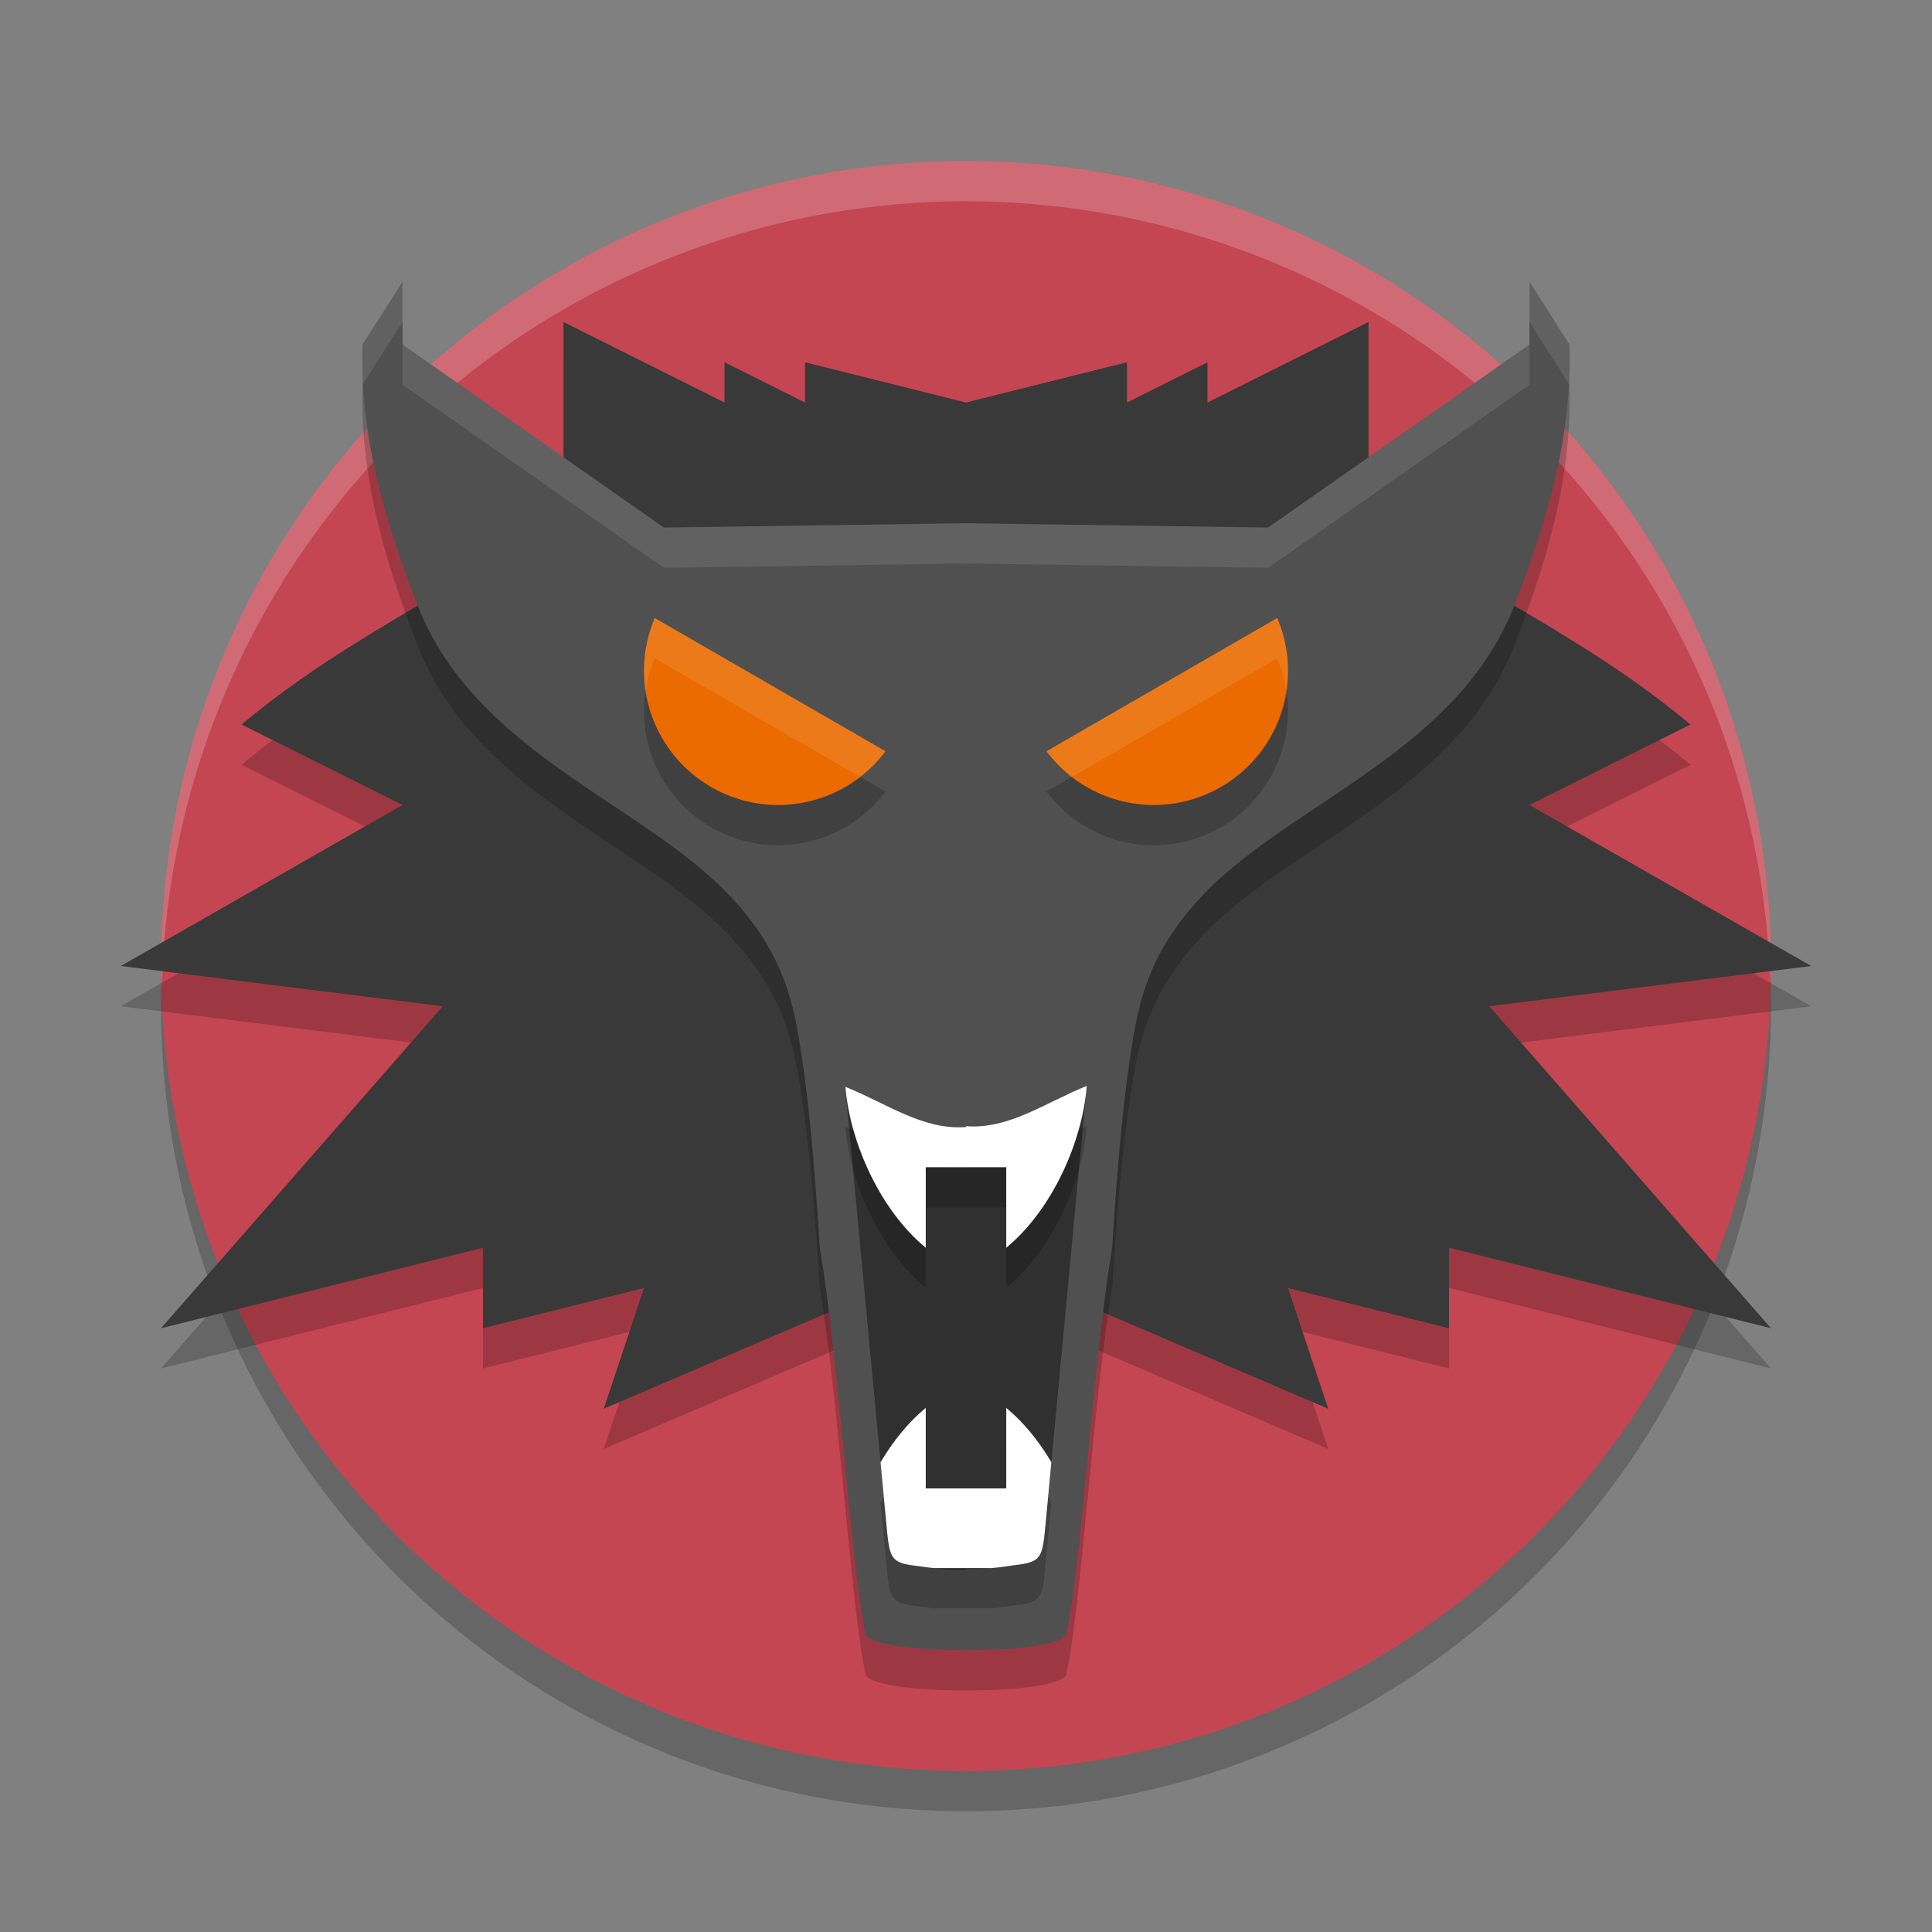 <svg xmlns="http://www.w3.org/2000/svg" width="48" height="48" version="1.1">
 <rect width="100%" height="100%" fill="#808080" stroke="none"/>
 <circle style="opacity:0.2" cx="24" cy="25" r="20"/>
 <circle style="fill:#c44652" cx="24" cy="24" r="20"/>
 <path style="opacity:0.2" d="m 14,9 v 4 l -1.693,1.912 C 9.799,16.402 7.909,17.41 6,19 l 4,2 -7,4 8,1 -7,8 8,-2 v 2 l 4,-1 -1,3 7,-3 h 2 2 l 7,3 -1,-3 4,1 v -2 l 8,2 -7,-8 8,-1 -7,-4 4,-2 C 40.091,17.41 38.201,16.402 35.693,14.912 L 34,13 V 9 L 30,11 V 10 L 28,11 V 10 L 24,11 20,10 V 11 L 18,10 v 1 z"/>
 <path style="opacity:0.2;fill:#ffffff" d="M 24 4 A 20 20 0 0 0 4 24 A 20 20 0 0 0 4.021 24.582 A 20 20 0 0 1 24 5 A 20 20 0 0 1 43.979 24.418 A 20 20 0 0 0 44 24 A 20 20 0 0 0 24 4 z"/>
 <path style="fill:#393939" d="M 14 8 L 14 12 L 12.307 13.912 C 9.799 15.402 7.909 16.41 6 18 L 10 20 L 3 24 L 11 25 L 4 33 L 12 31 L 12 33 L 16 32 L 15 35 L 22 32 L 24 32 L 26 32 L 33 35 L 32 32 L 36 33 L 36 31 L 44 33 L 37 25 L 45 24 L 38 20 L 42 18 C 40.091 16.41 38.201 15.402 35.693 13.912 L 34 12 L 34 8 L 30 10 L 30 9 L 28 10 L 28 9 L 24 10 L 20 9 L 20 10 L 18 9 L 18 10 L 14 8 z"/>
 <path style="opacity:0.2" d="m 10,8 -0.994,1.562 c -0.069,2.373 0.596,4.481 1.395,6.543 1.389,3.436 5.142,4.711 7.406,6.824 1.437,1.373 1.824,2.583 2.029,3.793 0.238,1.401 0.382,2.92 0.531,5.258 0.5,3.042 0.772,7.999 1.146,9.652 C 21.857,42.016 24,42 24,42 c 0,0 2.143,0.016 2.486,-0.367 0.374,-1.653 0.647,-6.61 1.146,-9.652 0.149,-2.338 0.293,-3.857 0.531,-5.258 0.206,-1.209 0.593,-2.42 2.029,-3.793 2.265,-2.113 6.017,-3.389 7.406,-6.824 0.799,-2.062 1.464,-4.17 1.395,-6.543 L 38,8 V 9.558 L 31.506,14.107 24,14 16.494,14.107 10,9.558 Z"/>
 <path style="fill:#505050" d="M 10 7 L 9.006 8.562 C 8.936 10.936 9.602 13.044 10.4 15.105 C 11.789 18.541 15.542 19.817 17.807 21.93 C 19.243 23.303 19.63 24.513 19.836 25.723 C 20.074 27.124 20.218 28.643 20.367 30.98 C 20.867 34.023 21.139 38.98 21.514 40.633 C 21.857 41.016 24 41 24 41 C 24 41 26.143 41.016 26.486 40.633 C 26.861 38.98 27.133 34.023 27.633 30.98 C 27.782 28.643 27.926 27.124 28.164 25.723 C 28.37 24.513 28.757 23.303 30.193 21.93 C 32.458 19.817 36.211 18.541 37.6 15.105 C 38.398 13.044 39.064 10.936 38.994 8.562 L 38 7 L 38 8.559 L 31.506 13.107 L 24 13 L 16.494 13.107 L 10 8.559 L 10 7 z"/>
 <path style="opacity:0.2" d="M 16.268,16.355 A 3.336,3.336 0 0 0 16,17.664 3.336,3.336 0 0 0 19.336,21 3.336,3.336 0 0 0 22,19.665 Z"/>
 <path style="fill:#eb6b00" d="M 16.268,15.355 A 3.336,3.336 0 0 0 16,16.664 3.336,3.336 0 0 0 19.336,20 3.336,3.336 0 0 0 22,18.665 Z"/>
 <path style="opacity:0.2" d="M 31.732,16.355 A 3.336,3.336 0 0 1 32,17.664 3.336,3.336 0 0 1 28.664,21 3.336,3.336 0 0 1 26,19.665 Z"/>
 <path style="fill:#eb6b00" d="M 31.732,15.355 A 3.336,3.336 0 0 1 32,16.664 3.336,3.336 0 0 1 28.664,20 3.336,3.336 0 0 1 26,18.665 Z"/>
 <path style="opacity:0.4" d="M 27 26.979 C 25.959 27.397 25.07 28.062 24 27.979 L 24 28 C 22.93 28.083 22.041 27.418 21 27 L 22.025 37.908 C 22.104 38.724 22.121 38.833 22.803 38.908 C 23.248 38.983 23.59 39.011 24 39 L 24 38.979 C 24.41 38.99 24.752 38.962 25.197 38.887 C 25.879 38.812 25.896 38.705 25.975 37.889 L 27 26.979 z"/>
 <path style="opacity:0.2" d="m 23,35.978 c -0.434,0.358 -0.813,0.829 -1.123,1.352 l 0.148,1.578 c 0.078,0.816 0.096,0.925 0.777,1 0.144,0.024 0.268,0.036 0.396,0.051 H 24 24.631 c 0.179,-0.015 0.36,-0.038 0.566,-0.072 0.682,-0.075 0.699,-0.182 0.777,-0.998 l 0.146,-1.561 C 25.812,36.806 25.433,36.336 25,35.978 v 2 h -1 -1 z"/>
 <path style="fill:#ffffff" d="M 23 34.979 C 22.566 35.336 22.187 35.807 21.877 36.33 L 22.025 37.908 C 22.104 38.724 22.121 38.833 22.803 38.908 C 22.947 38.932 23.071 38.944 23.199 38.959 L 24 38.959 L 24.631 38.959 C 24.81 38.944 24.991 38.921 25.197 38.887 C 25.879 38.812 25.896 38.705 25.975 37.889 L 26.121 36.328 C 25.812 35.806 25.433 35.336 25 34.979 L 25 36.979 L 24 36.979 L 23 36.979 L 23 34.979 z"/>
 <path style="opacity:0.2" d="m 27,27.978 c -1.041,0.418 -1.93,1.083 -3,1 v 0.021 c -1.068,0.083 -1.956,-0.58 -2.996,-0.998 0.116,1.405 0.876,3.075 1.996,3.998 v -2 h 1 1 v 2 c 1.127,-0.928 1.89,-2.611 2,-4.021 z"/>
 <path style="fill:#ffffff" d="M 27 26.979 C 25.959 27.397 25.07 28.062 24 27.979 L 24 28 C 22.932 28.083 22.044 27.42 21.004 27.002 C 21.12 28.407 21.88 30.077 23 31 L 23 29 L 24 29 L 25 29 L 25 31 C 26.127 30.072 26.89 28.389 27 26.979 z"/>
 <path style="opacity:0.1;fill:#ffffff" d="M 10 7 L 9.006 8.562 C 8.996 8.892 9.004 9.217 9.021 9.537 L 10 8 L 10 7 z M 38 7 L 38 8 L 38.979 9.537 C 38.996 9.217 39.004 8.892 38.994 8.562 L 38 7 z M 10 8.559 L 10 9.559 L 16.494 14.107 L 24 14 L 31.506 14.107 L 38 9.559 L 38 8.559 L 31.506 13.107 L 24 13 L 16.494 13.107 L 10 8.559 z"/>
 <path style="opacity:0.1;fill:#ffffff" d="M 16.268 15.355 A 3.336 3.336 0 0 0 16 16.664 A 3.336 3.336 0 0 0 16.041 17.162 A 3.336 3.336 0 0 1 16.268 16.355 L 21.369 19.301 A 3.336 3.336 0 0 0 22 18.664 L 16.268 15.355 z"/>
 <path style="opacity:0.1;fill:#ffffff" d="M 31.732 15.355 L 26 18.664 A 3.336 3.336 0 0 0 26.631 19.301 L 31.732 16.355 A 3.336 3.336 0 0 1 31.959 17.162 A 3.336 3.336 0 0 0 32 16.664 A 3.336 3.336 0 0 0 31.732 15.355 z"/>
</svg>
